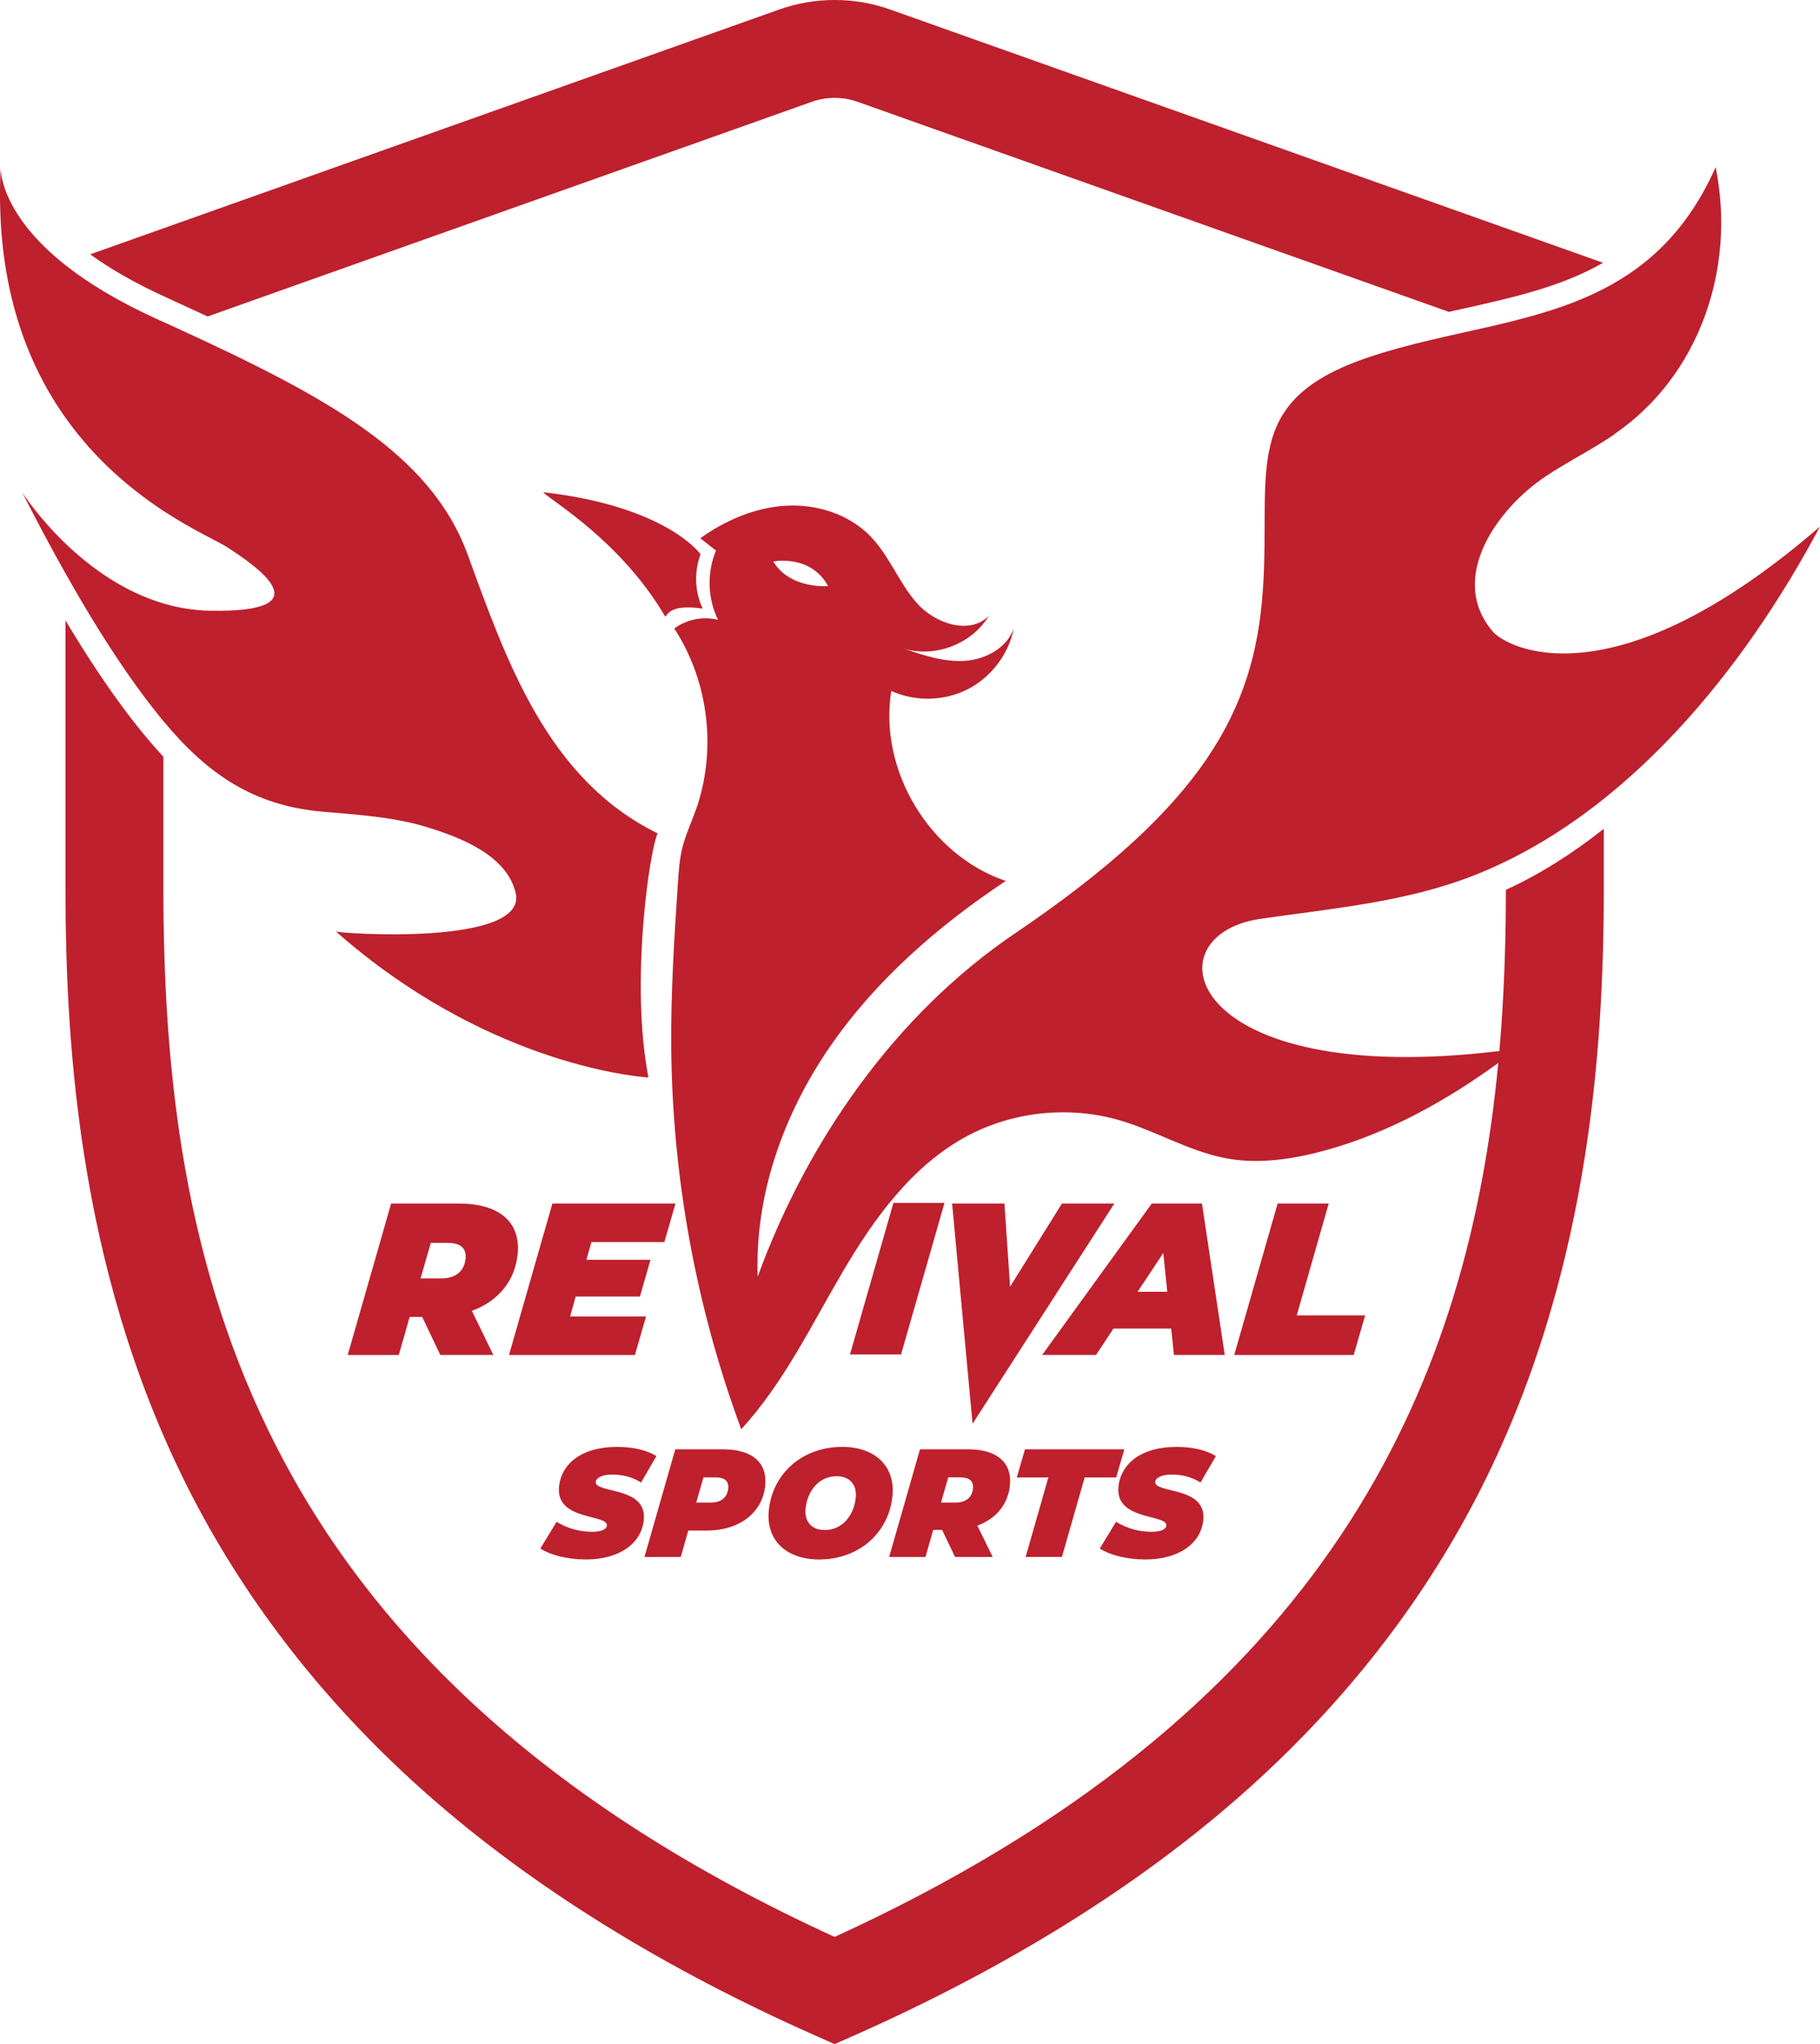 <svg xmlns="http://www.w3.org/2000/svg" id="Layer_1" data-name="Layer 1" viewBox="0 0 448.58 503.71"><defs><style>      .cls-1 {        fill: #be202d;        fill-rule: evenodd;      }    </style></defs><path class="cls-1" d="M333.64,333.89h-29.44l10.7-37.32h12.59l-7.88,27.56h16.86l-2.82,9.76ZM201.9,384.27c-8.27,0-13.04-4.89-12.43-11.86.81-9.36,8.35-15.88,18.09-15.88,8.27,0,13.03,4.89,12.43,11.86-.81,9.36-8.35,15.88-18.09,15.88ZM206.18,363.76c-4.4,0-7.26,3.75-7.64,8.11-.26,3.07,1.49,5.15,4.75,5.15,4.4,0,7.26-3.75,7.64-8.11.26-3.07-1.49-5.15-4.75-5.15ZM209.5,333.74l10.7-37.32h12.59l-10.7,37.32h-12.59ZM234.66,296.57h12.91l1.39,20.47,12.78-20.47h12.91l-34.94,54.26-5.04-54.26ZM288.68,327.38h-14.24l-4.3,6.5h-13.28l27.02-37.32h12.37l5.62,37.32h-12.53l-.67-6.5ZM286.71,308.77l-6.32,9.54h7.31l-.99-9.54ZM296.6,374.38c-.51,5.91-6.01,9.89-14.28,9.89-4.74,0-8.85-1.14-11.26-2.69l4.02-6.59c2.81,1.71,5.78,2.46,8.73,2.46,2.31,0,3.58-.6,3.66-1.55.24-2.8-12.52-1.18-11.81-9.4.52-6.03,5.9-9.97,14.29-9.97,3.94,0,7.4.8,9.73,2.27l-3.79,6.52c-2.01-1.33-4.53-1.97-7.11-1.97s-3.98.87-4.06,1.78c-.25,2.92,12.57,1.06,11.86,9.25ZM252.63,357.13h24.49l-2.01,6.93h-7.77l-5.6,19.59h-8.95l5.6-19.59h-7.77l2-6.93ZM235.39,383.66l-3.18-6.67h-2.2l-1.91,6.67h-8.95l7.6-26.53h11.91c7.01,0,10.75,3.22,10.28,8.72-.41,4.74-3.38,8.37-8.04,10.08l3.77,7.73h-9.29ZM236.72,364.03h-3l-1.79,6.22h3.68c2.46,0,4.01-1.29,4.21-3.52.16-1.9-1.06-2.69-3.1-2.69ZM397.92,107.02c-5.53,3.79-11.58,6.75-17.15,10.49-11.59,7.79-24.11,24.89-12.84,38.12.53.62,1.6,1.48,3.23,2.33,4.24,2.23,12.24,4.41,24.13,2.03,13.03-2.62,30.72-10.72,53.27-30.22-18.64,35.04-47.59,71.15-85.34,85.97-16.83,6.6-34.84,8.09-52.58,10.68-27.85,4.07-18.5,41.93,58.92,32.57.17-1.96.32-3.92.46-5.89.81-11.38,1.13-22.7,1.14-33.84,8.06-3.67,16.11-8.69,24.13-15.03v14.45c0,39.32-3.39,97.95-32.73,152.86-13.96,26.12-32.97,49.89-56.5,70.65-25.72,22.69-57.84,42.66-95.45,59.34l-4.9,2.17-4.89-2.17c-37.61-16.69-69.73-36.65-95.45-59.34-23.53-20.76-42.53-44.53-56.5-70.65-29.34-54.91-32.73-113.53-32.73-152.86v-65.81c8.51,14.25,16.51,25.38,24.13,33.6v32.21c0,90.59,19.81,191.96,165.44,258.6,118.8-54.35,153.87-131.82,162.76-207.7.3-2.56.57-5.1.82-7.66-12.55,9.13-26.57,16.97-41.55,21.24-8.33,2.38-17.4,3.91-26.01,2.17-9.04-1.82-17.07-6.76-25.89-9.31-12.39-3.57-26.15-2.15-37.51,3.94-13.54,7.26-22.94,20.33-30.71,33.58-7.77,13.26-14.54,27.33-24.93,38.65-11.1-30.04-16.97-62.02-17.25-94.05-.12-13.48.74-26.95,1.63-40.39.2-3,.4-6.01,1.13-8.92.79-3.13,2.17-6.08,3.26-9.12,5.27-14.68,3.26-31.78-5.27-44.84,3.05-2.25,7.12-3.06,10.79-2.14-2.59-5.26-2.78-11.65-.51-17.06-1.29-1.01-2.58-2.03-3.87-3.04,6.2-4.42,13.47-7.57,21.07-8.01,7.6-.44,15.53,2.04,20.84,7.5,4.69,4.82,7.04,11.49,11.5,16.52,4.46,5.03,12.96,7.9,17.7,3.13-4.15,6.92-13.27,10.41-20.98,8.04,4.87,1.67,9.9,3.36,15.05,3.03,5.14-.33,10.47-3.19,12.12-8.07-1.26,6.38-5.57,12.09-11.36,15.06-5.79,2.97-12.94,3.13-18.86.43-3.16,19.55,9.44,40.46,28.21,46.82-16.71,11.1-32.14,24.52-43.48,41.06-11.34,16.54-18.41,36.41-17.66,56.45,12.13-33.29,33.84-64.59,63.43-84.6,46.33-31.34,58.99-54.74,61.07-84.38,2.08-29.63-5.85-46.82,26.06-57.57,9.82-3.31,20.05-5.29,29.99-7.58,9.79-2.26,19.32-4.82,27.97-9.29,11.11-5.73,20.75-14.6,27.59-29.96,5.04,24.77-3.89,51.34-24.97,65.78ZM204.1,144.41c-4.34-7.93-13.5-6.04-13.5-6.04,4.15,6.89,13.5,6.04,13.5,6.04ZM357.1,76.85L211.34,25.08c-3.62-1.28-7.61-1.28-11.23,0L51.18,77.98c-3.35-1.56-6.79-3.14-10.33-4.75-7.83-3.56-13.91-7.15-18.62-10.56L192.04,2.35c8.83-3.14,18.56-3.14,27.38,0l175.69,62.4c-10.27,5.93-22.33,8.61-35.34,11.5-.89.2-1.78.4-2.67.6ZM163.97,151.96c-10.95-18.69-28.04-28.5-30.12-30.68,30.59,3.49,38.81,15.29,38.81,15.29-2.74,7.55.57,13.4.57,13.4-7.36-1.04-8.4.94-9.25,1.98ZM136.14,296.57h30.35l-2.74,9.49h-17.98l-1.23,4.37h15.79l-2.6,9.06h-15.84l-1.38,4.91h18.72l-2.74,9.49h-31.04l10.7-37.32ZM178.24,357.13c7.13,0,10.86,3.26,10.38,8.79-.58,6.71-6.24,11.22-14.39,11.22h-4.59l-1.85,6.52h-8.95l7.6-26.53h11.79ZM175.28,370.25c2.46,0,4.01-1.29,4.21-3.52.16-1.9-1.05-2.69-3.1-2.69h-3l-1.79,6.21h3.68ZM158.7,374.38c-.51,5.91-6.01,9.89-14.27,9.89-4.74,0-8.85-1.14-11.26-2.69l4.02-6.59c2.81,1.71,5.78,2.46,8.73,2.46,2.31,0,3.58-.6,3.66-1.55.24-2.8-12.52-1.18-11.81-9.4.52-6.03,5.9-9.97,14.29-9.97,3.94,0,7.4.8,9.73,2.27l-3.79,6.52c-2.01-1.33-4.53-1.97-7.11-1.97s-3.98.87-4.06,1.78c-.25,2.92,12.57,1.06,11.86,9.25ZM108.53,333.89l-4.47-9.38h-3.09l-2.68,9.38h-12.59l10.7-37.32h16.75c9.87,0,15.13,4.53,14.46,12.26-.58,6.66-4.75,11.78-11.31,14.18l5.3,10.87h-13.07ZM110.39,306.27h-4.21l-2.52,8.74h5.18c3.47,0,5.65-1.81,5.92-4.96.23-2.67-1.49-3.78-4.37-3.78ZM43.38,80.75c36.69,16.83,62.71,30.8,71.87,55.87,9.57,26.19,19.64,55.39,46.84,68.73-1.95,4.13-6.48,34.83-2.69,57.78.13.81.27,1.6.42,2.37,0,0-.12,0-.35-.02-3.94-.3-40.32-3.88-76.7-35.97.5.51,47.59,3.78,44.31-9.56-2.26-9.22-13.45-13.51-21.5-16.03-8.48-2.66-17.46-3.14-26.28-3.93-16.97-1.52-28.3-9.39-39.01-22.29-7.02-8.45-15-20.17-24.13-36.37-3.4-6.03-6.97-12.69-10.7-20.03.13.2,3.94,6.17,10.7,12.65,5.94,5.7,14.15,11.8,24.13,14.75,3.61,1.07,7.45,1.72,11.5,1.79,28.21.5,11.58-10.83,4.28-15.61-2.17-1.42-8.32-4.09-15.78-8.99-7.6-4.99-16.59-12.29-24.13-22.93C6.23,88.98-1.21,69.24.16,41.38c0,1.3.51,11.74,15.99,23.97,5.4,4.26,12.62,8.75,22.29,13.15,1.67.76,3.31,1.51,4.94,2.25Z"></path></svg>